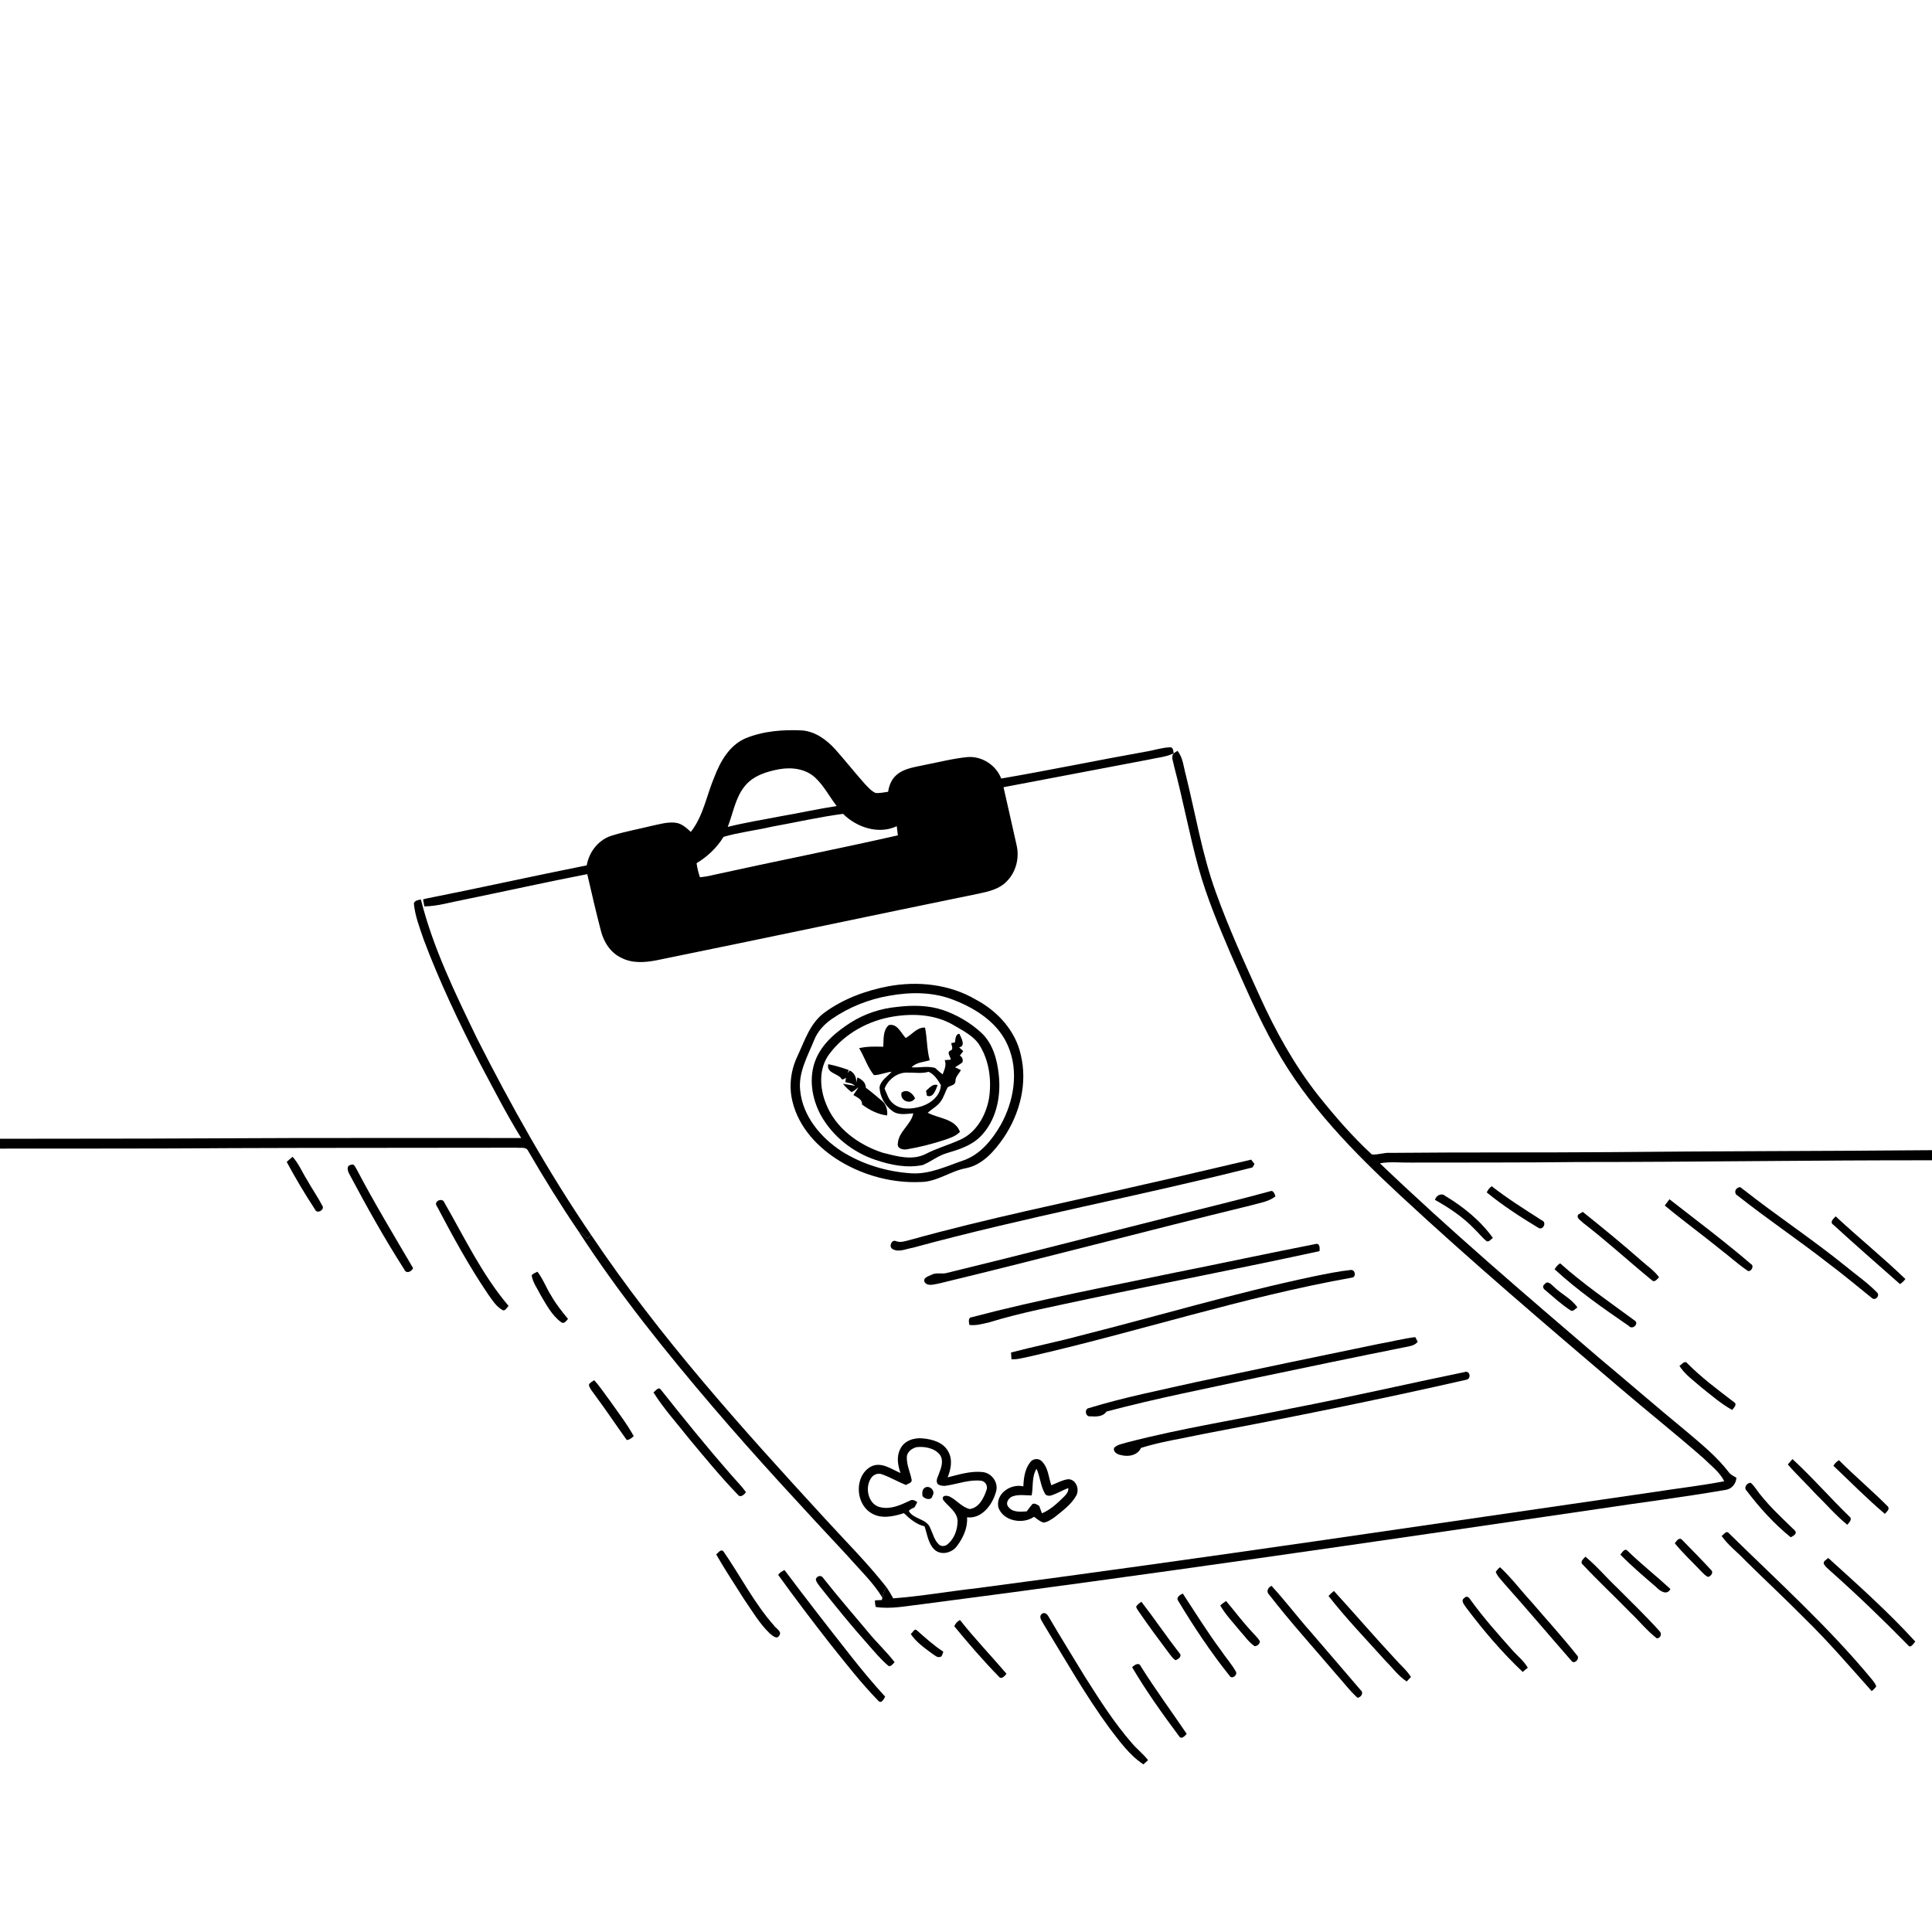 <svg xmlns="http://www.w3.org/2000/svg" viewBox="0 0 1024 1024" version="1.1">
<g id="Parent-Group"><g id="Group-rgba(0,0,0,0)" fill="rgba(0,0,0,0)">
<path fill="rgba(0,0,0,0)" opacity="1.00" d=" M 0.00 0.00 L 1024.00 0.00 L 1024.00 609.62 C 966.77 610.14 909.55 610.08 852.32 610.66 C 853.10 607.34 853.00 603.92 852.49 600.58 C 848.24 545.34 834.80 491.10 815.88 439.13 C 803.50 405.19 792.12 370.88 778.54 337.39 C 754.37 279.70 722.65 224.28 678.75 179.28 C 668.69 168.91 657.51 159.71 646.21 150.74 C 634.52 142.15 622.48 133.91 609.35 127.67 C 590.28 117.55 569.32 111.27 548.06 107.82 C 537.78 106.15 527.35 106.14 517.00 105.25 C 513.98 105.11 510.99 105.62 507.98 105.81 C 468.25 105.98 429.11 118.61 395.34 139.28 C 380.58 147.71 367.30 158.40 354.03 168.95 C 339.69 181.60 325.09 194.10 312.67 208.70 C 300.57 221.35 289.37 234.81 278.10 248.20 C 262.97 265.86 248.54 284.13 234.98 303.03 C 229.62 310.99 224.27 318.97 218.99 326.99 C 211.31 339.51 204.31 352.42 197.31 365.33 C 185.46 390.35 174.97 416.11 167.79 442.89 C 161.40 465.53 156.94 488.70 153.75 512.00 C 151.70 526.92 151.03 541.96 150.02 556.97 C 149.85 571.61 150.11 586.34 152.28 600.85 C 153.56 601.63 154.83 602.44 156.14 603.18 C 104.09 603.45 52.05 603.57 0.00 603.57 L 0.00 0.00 Z" />
<path fill="rgba(0,0,0,0)" opacity="1.00" d=" M 609.05 402.57 C 613.38 401.53 618.00 401.29 622.05 399.28 C 620.49 401.26 621.91 403.69 622.22 405.86 C 627.03 423.94 630.38 442.37 635.37 460.41 C 639.67 475.77 645.87 490.51 652.11 505.17 C 659.65 522.26 666.97 539.52 676.20 555.78 C 692.97 585.75 717.30 610.51 742.28 633.71 C 780.06 668.75 819.31 702.15 858.53 735.57 C 873.25 748.18 888.47 760.22 903.03 773.02 C 906.86 776.81 911.42 780.14 913.88 785.09 C 901.63 787.44 889.20 788.84 876.87 790.78 C 757.34 808.06 637.90 825.98 518.15 841.72 C 503.23 843.41 488.41 846.02 473.43 847.16 C 472.29 845.10 471.10 843.06 469.75 841.14 C 459.54 828.14 447.76 816.47 436.65 804.25 C 392.93 756.65 349.46 708.39 313.36 654.61 C 290.69 621.35 270.95 586.18 252.78 550.29 C 241.29 526.48 229.54 502.49 223.08 476.74 C 224.03 476.56 224.99 476.40 225.96 476.24 C 225.53 476.36 224.67 476.59 224.24 476.70 C 224.41 477.63 224.75 479.47 224.92 480.40 C 232.03 480.33 238.85 478.16 245.78 476.88 C 267.62 472.41 289.38 467.57 311.26 463.31 C 313.60 473.42 315.92 483.54 318.55 493.57 C 320.08 499.47 323.72 505.11 329.41 507.70 C 335.14 510.69 341.87 510.16 348.01 508.97 C 405.06 497.35 462.02 485.25 519.07 473.57 C 524.15 472.47 529.63 471.21 533.39 467.34 C 538.49 462.41 540.43 454.76 538.81 447.92 C 536.58 437.67 534.16 427.47 531.89 417.23 C 557.62 412.39 583.32 407.42 609.05 402.57 M 470.61 522.79 C 458.60 525.10 446.77 529.50 436.86 536.78 C 429.32 542.37 426.47 551.65 422.67 559.79 C 419.09 567.29 418.01 575.96 420.08 584.04 C 423.42 597.65 433.64 608.50 445.40 615.56 C 458.12 623.18 473.13 627.14 487.95 626.49 C 496.58 626.45 503.62 620.74 511.91 619.18 C 520.83 617.44 527.05 610.10 531.97 603.01 C 540.56 590.28 544.74 574.11 541.01 558.98 C 538.18 546.18 528.56 535.80 517.19 529.79 C 503.24 521.60 486.34 519.84 470.61 522.79 M 606.06 627.87 C 564.69 637.43 523.03 645.84 482.11 657.25 C 479.75 657.83 477.26 658.79 474.87 657.81 C 472.62 656.83 471.00 660.55 472.87 661.88 C 476.15 664.04 480.10 661.91 483.58 661.39 C 543.17 645.15 603.99 633.91 663.85 618.76 C 664.11 618.30 664.64 617.40 664.90 616.95 C 664.32 616.16 663.74 615.38 663.16 614.63 C 644.12 619.01 625.13 623.62 606.06 627.87 M 622.02 644.45 C 582.07 654.49 542.20 664.89 502.17 674.60 C 499.40 675.53 496.36 674.24 493.71 675.66 C 492.06 676.47 488.79 677.27 490.20 679.77 C 492.02 681.93 495.12 680.65 497.46 680.33 C 552.76 666.98 607.74 652.35 663.01 638.88 C 667.43 637.59 672.26 637.03 676.00 634.13 C 675.60 632.81 674.89 630.53 673.03 631.43 C 656.11 636.08 639.03 640.13 622.02 644.45 M 622.76 674.51 C 586.77 682.02 550.60 688.78 515.03 698.15 C 512.91 698.35 513.58 700.85 513.78 702.24 C 517.26 702.70 520.68 701.68 524.06 700.94 C 541.56 695.55 559.61 692.22 577.48 688.33 C 618.08 679.74 658.85 671.98 699.38 663.12 C 699.56 661.47 699.57 658.61 697.08 659.39 C 672.27 664.24 647.55 669.58 622.76 674.51 M 696.01 676.57 C 654.61 685.28 614.05 697.43 573.06 707.78 C 560.74 711.13 548.20 713.61 535.86 716.85 C 535.92 717.74 536.05 719.53 536.11 720.42 C 539.49 720.64 542.77 719.55 546.05 718.91 C 603.21 705.87 659.09 687.36 716.87 677.11 C 718.86 676.47 718.29 673.16 716.17 673.08 C 709.39 673.80 702.69 675.21 696.01 676.57 M 731.04 712.24 C 698.84 718.87 666.66 725.58 634.50 732.41 C 615.32 736.76 595.96 740.54 577.14 746.31 C 574.58 746.74 575.31 751.06 577.84 750.68 C 580.85 750.89 584.58 750.99 586.47 748.15 C 612.70 741.16 639.37 735.98 665.90 730.25 C 692.27 724.74 718.63 719.21 745.05 713.95 C 747.34 713.48 749.89 713.16 751.42 711.16 C 751.09 710.55 750.44 709.32 750.12 708.70 C 743.68 709.44 737.43 711.19 731.04 712.24 M 684.80 746.41 C 655.74 752.42 626.37 756.99 597.63 764.44 C 595.24 765.26 592.35 765.47 590.51 767.38 C 589.81 769.54 592.25 770.93 594.06 771.20 C 597.90 772.28 602.97 771.45 604.74 767.42 C 615.20 764.14 626.11 762.54 636.81 760.23 C 683.74 751.31 730.62 741.91 777.18 731.29 C 780.03 730.76 779.09 726.09 776.15 727.25 C 745.67 733.50 715.35 740.54 684.80 746.41 M 477.17 767.98 C 475.05 771.95 475.86 776.67 477.29 780.74 C 472.39 778.66 466.95 774.48 461.52 777.38 C 452.91 782.20 453.26 796.47 461.36 801.69 C 466.63 805.32 473.43 803.84 479.09 802.00 C 482.21 805.04 485.68 807.97 490.03 809.00 C 491.48 813.25 491.96 818.23 495.43 821.46 C 499.01 824.56 504.68 823.01 507.27 819.37 C 510.50 815.05 512.97 809.70 512.56 804.20 C 520.33 805.16 525.92 797.62 527.82 790.95 C 529.48 786.11 525.90 780.85 520.93 780.23 C 514.60 779.52 508.35 781.52 502.28 783.03 C 504.00 778.74 505.04 773.62 502.61 769.39 C 500.04 764.46 494.11 762.80 488.97 762.37 C 484.46 761.90 479.18 763.62 477.17 767.98 M 546.02 775.03 C 543.20 778.62 542.57 783.37 542.40 787.80 C 535.73 786.22 527.60 791.63 529.16 798.98 C 531.71 806.28 542.14 808.10 548.07 803.92 C 549.62 805.07 551.13 806.39 553.02 806.99 C 555.26 806.83 557.12 805.34 558.94 804.16 C 563.16 800.75 567.79 797.46 570.48 792.62 C 572.29 789.24 570.25 783.82 565.98 784.03 C 562.88 784.49 560.10 786.09 557.20 787.22 C 555.78 783.01 555.60 778.07 552.38 774.71 C 550.70 772.72 547.49 772.94 546.02 775.03 Z" />
</g>
<g id="Group-000000" fill="#000000">
<path fill="rgba(0,0,0,0)" opacity="1.00" d=" M 507.98 105.81 C 510.99 105.62 513.98 105.11 517.00 105.25 C 527.35 106.14 537.78 106.15 548.06 107.82 C 569.32 111.27 590.28 117.55 609.35 127.67 C 622.48 133.91 634.52 142.15 646.21 150.74 C 657.51 159.71 668.69 168.91 678.75 179.28 C 722.65 224.28 754.37 279.70 778.54 337.39 C 792.12 370.88 803.50 405.19 815.88 439.13 C 834.80 491.10 848.24 545.34 852.49 600.58 C 853.00 603.92 853.10 607.34 852.32 610.66 C 813.87 610.96 775.41 610.66 736.96 611.05 C 733.63 610.78 730.38 612.20 727.11 611.89 C 716.72 602.28 707.40 591.54 698.59 580.48 C 685.91 564.33 675.93 546.27 667.49 527.60 C 659.30 509.56 651.08 491.50 644.39 472.84 C 637.13 452.76 633.68 431.62 628.56 410.95 C 627.30 406.56 627.09 401.63 624.10 397.95 C 623.59 398.28 622.56 398.95 622.05 399.28 C 621.89 398.09 621.82 395.87 620.06 396.09 C 615.56 396.26 611.25 397.80 606.82 398.47 C 581.40 403.00 556.11 408.29 530.66 412.64 C 527.95 405.55 520.51 400.73 512.94 401.25 C 505.17 402.00 497.59 403.98 489.95 405.46 C 484.77 406.64 478.99 407.20 474.92 410.97 C 472.43 413.20 471.22 416.42 470.72 419.66 C 468.50 419.93 466.27 420.52 464.02 420.27 C 461.74 419.24 460.10 417.24 458.39 415.50 C 453.08 409.50 448.09 403.23 442.77 397.23 C 438.18 392.15 432.20 387.72 425.16 387.14 C 415.08 386.65 404.68 387.44 395.25 391.28 C 386.65 394.91 381.77 403.59 378.59 411.91 C 374.48 421.58 372.80 432.50 366.15 440.92 C 363.82 438.80 361.32 436.45 358.05 436.06 C 353.79 435.54 349.61 436.85 345.49 437.70 C 338.62 439.41 331.62 440.65 324.84 442.72 C 317.51 444.72 312.25 451.28 310.99 458.65 C 282.60 464.31 254.35 470.62 225.96 476.24 C 224.99 476.40 224.03 476.56 223.08 476.74 C 221.67 477.07 219.89 477.16 219.35 478.80 C 219.97 485.50 222.47 491.84 224.62 498.16 C 233.07 520.62 243.42 542.30 254.38 563.62 C 261.47 576.91 268.31 590.35 276.24 603.17 C 236.21 603.09 196.17 603.19 156.14 603.18 C 154.83 602.44 153.56 601.63 152.28 600.85 C 150.11 586.34 149.85 571.61 150.02 556.97 C 151.03 541.96 151.70 526.92 153.75 512.00 C 156.94 488.70 161.40 465.53 167.79 442.89 C 174.97 416.11 185.46 390.35 197.31 365.33 C 204.31 352.42 211.31 339.51 218.99 326.99 C 224.27 318.97 229.62 310.99 234.98 303.03 C 248.54 284.13 262.97 265.86 278.10 248.20 C 289.37 234.81 300.57 221.35 312.67 208.70 C 325.09 194.10 339.69 181.60 354.03 168.95 C 367.30 158.40 380.58 147.71 395.34 139.28 C 429.11 118.61 468.25 105.98 507.98 105.81 Z" />
</g>
<g id="Group-000000" fill="#000000">
<path fill="#000000" opacity="1.00" d=" M 395.25 391.28 C 404.68 387.44 415.08 386.65 425.16 387.14 C 432.20 387.72 438.18 392.15 442.77 397.23 C 448.09 403.23 453.08 409.50 458.39 415.50 C 460.10 417.24 461.74 419.24 464.02 420.27 C 466.27 420.52 468.50 419.93 470.72 419.66 C 471.22 416.42 472.43 413.20 474.92 410.97 C 478.99 407.20 484.77 406.64 489.95 405.46 C 497.59 403.98 505.17 402.00 512.94 401.25 C 520.51 400.73 527.95 405.55 530.66 412.64 C 556.11 408.29 581.40 403.00 606.82 398.47 C 611.25 397.80 615.56 396.26 620.06 396.09 C 621.82 395.87 621.89 398.09 622.05 399.28 C 618.00 401.29 613.38 401.53 609.05 402.57 C 583.32 407.42 557.62 412.39 531.89 417.23 C 534.16 427.47 536.58 437.67 538.81 447.92 C 540.43 454.76 538.49 462.41 533.39 467.34 C 529.63 471.21 524.15 472.47 519.07 473.57 C 462.02 485.25 405.06 497.35 348.01 508.97 C 341.87 510.16 335.14 510.69 329.41 507.70 C 323.72 505.11 320.08 499.47 318.55 493.57 C 315.92 483.54 313.60 473.42 311.26 463.31 C 289.38 467.57 267.62 472.41 245.78 476.88 C 238.85 478.16 232.03 480.33 224.92 480.40 C 224.75 479.47 224.41 477.63 224.24 476.70 C 224.67 476.59 225.53 476.36 225.96 476.24 C 254.35 470.62 282.60 464.31 310.99 458.65 C 312.25 451.28 317.51 444.72 324.84 442.72 C 331.62 440.65 338.62 439.41 345.49 437.70 C 349.61 436.85 353.79 435.54 358.05 436.06 C 361.32 436.45 363.82 438.80 366.15 440.92 C 372.80 432.50 374.48 421.58 378.59 411.91 C 381.77 403.59 386.65 394.91 395.25 391.28 M 394.73 416.68 C 389.70 422.89 388.57 431.03 385.72 438.28 C 395.03 435.94 404.52 434.46 413.93 432.61 C 423.79 430.94 433.56 428.71 443.45 427.22 C 439.59 422.19 436.65 416.39 431.95 412.05 C 426.88 407.42 419.53 406.54 413.00 407.70 C 406.29 408.94 399.17 411.15 394.73 416.68 M 408.93 438.20 C 400.49 440.16 391.81 441.13 383.49 443.55 C 379.97 449.34 374.97 454.00 369.20 457.52 C 369.55 460.05 370.15 462.54 370.99 464.96 C 373.38 464.74 375.75 464.33 378.08 463.74 C 410.64 456.54 443.37 450.13 475.89 442.75 C 475.72 441.12 475.53 439.51 475.31 437.90 C 465.70 442.44 454.05 438.56 446.85 431.36 C 434.13 433.02 421.56 435.93 408.93 438.20 Z" />
<path fill="#000000" opacity="1.00" d=" M 468.15 554.79 C 468.41 550.94 467.86 546.16 471.04 543.34 C 475.47 542.24 477.57 547.51 480.04 550.18 C 483.46 548.29 485.98 544.45 490.28 544.64 C 491.47 550.35 491.20 556.30 492.78 561.97 C 489.50 562.96 485.63 563.01 483.17 565.70 C 487.32 565.99 491.55 564.88 495.63 566.04 C 496.90 567.24 498.23 568.38 499.62 569.45 C 500.51 567.04 501.79 564.48 500.72 561.89 C 501.53 561.83 503.15 561.70 503.96 561.64 C 503.82 560.06 501.41 557.50 503.99 556.75 C 505.42 556.04 504.34 554.05 504.16 552.90 C 504.66 552.79 505.66 552.56 506.16 552.45 C 506.34 550.95 506.46 547.87 508.53 547.98 C 509.47 550.17 512.02 554.38 508.36 555.15 C 508.91 555.64 510.01 556.63 510.55 557.12 C 509.95 557.90 509.35 558.68 508.75 559.47 C 510.09 560.37 510.54 561.58 510.09 563.08 C 508.88 564.08 507.49 564.82 506.20 565.70 C 507.22 566.18 508.25 566.66 509.29 567.15 C 508.34 569.11 506.36 570.69 506.41 573.03 C 506.39 575.23 503.71 575.32 502.29 576.29 C 500.99 578.65 500.31 581.33 498.75 583.57 C 496.98 586.22 494.05 587.69 491.72 589.77 C 497.46 592.89 506.21 592.84 508.80 599.90 C 506.53 602.30 503.30 603.26 500.27 604.29 C 493.97 606.35 487.53 607.99 480.99 609.10 C 478.85 609.61 475.33 608.92 475.87 605.98 C 476.32 599.66 482.92 596.11 484.06 590.09 C 480.38 590.36 476.25 591.26 473.03 588.90 C 468.99 585.96 466.22 581.11 466.20 576.07 C 466.95 572.56 470.36 570.60 472.59 568.04 C 469.41 568.36 466.38 569.82 463.20 569.85 C 459.79 565.63 458.18 560.20 455.36 555.56 C 459.54 554.54 463.88 554.70 468.15 554.79 M 468.84 577.01 C 470.14 579.69 470.82 582.83 473.26 584.78 C 477.41 588.53 483.62 587.89 488.56 586.33 C 493.52 584.71 498.48 580.69 498.68 575.10 C 497.03 572.36 495.24 569.39 492.17 568.08 C 488.51 569.13 484.72 568.41 481.00 568.51 C 475.73 568.23 470.62 572.19 468.84 577.01 Z" />
<path fill="#000000" opacity="1.00" d=" M 477.17 767.98 C 479.18 763.62 484.46 761.90 488.97 762.37 C 494.11 762.80 500.04 764.46 502.61 769.39 C 505.04 773.62 504.00 778.74 502.28 783.03 C 508.35 781.52 514.60 779.52 520.93 780.23 C 525.90 780.85 529.48 786.11 527.82 790.95 C 525.92 797.62 520.33 805.16 512.56 804.20 C 512.97 809.70 510.50 815.05 507.27 819.37 C 504.68 823.01 499.01 824.56 495.43 821.46 C 491.96 818.23 491.48 813.25 490.03 809.00 C 485.68 807.97 482.21 805.04 479.09 802.00 C 473.43 803.84 466.63 805.32 461.36 801.69 C 453.26 796.47 452.91 782.20 461.52 777.38 C 466.95 774.48 472.39 778.66 477.29 780.74 C 475.86 776.67 475.05 771.95 477.17 767.98 M 480.63 772.13 C 480.47 776.26 482.32 780.10 483.15 784.07 C 483.66 785.97 481.30 786.30 480.17 787.08 C 475.91 785.39 471.95 783.00 467.63 781.47 C 465.65 780.64 463.36 781.32 462.04 782.96 C 458.04 787.96 459.98 797.75 466.95 798.94 C 472.29 800.04 477.34 797.69 482.04 795.48 C 483.49 794.53 484.94 795.22 486.18 796.14 C 485.72 797.02 485.26 797.91 484.81 798.81 C 483.80 799.52 482.32 799.76 481.70 800.93 C 484.40 805.40 491.25 804.88 493.11 810.03 C 494.47 812.88 495.17 816.21 497.51 818.48 C 498.83 819.89 501.08 819.62 502.39 818.36 C 505.93 815.37 507.52 810.60 507.55 806.08 C 507.27 801.16 502.57 798.55 499.89 794.98 C 498.88 792.29 502.12 792.51 503.63 793.37 C 507.21 795.27 509.88 798.83 513.94 799.82 C 518.81 799.23 521.39 794.12 522.79 789.95 C 523.79 787.81 522.40 785.18 520.07 784.83 C 513.89 784.09 507.92 786.45 501.88 787.38 C 500.28 787.75 498.61 787.53 497.18 786.76 C 495.58 784.94 497.14 782.82 497.72 780.95 C 498.96 777.87 500.27 773.98 498.12 771.00 C 495.22 767.47 490.17 766.57 485.84 767.01 C 483.42 767.62 480.81 769.41 480.63 772.13 Z" />
<path fill="#000000" opacity="1.00" d=" M 546.02 775.03 C 547.49 772.94 550.70 772.72 552.38 774.71 C 555.60 778.07 555.78 783.01 557.20 787.22 C 560.10 786.09 562.88 784.49 565.98 784.03 C 570.25 783.82 572.29 789.24 570.48 792.62 C 567.79 797.46 563.16 800.75 558.94 804.16 C 557.12 805.34 555.26 806.83 553.02 806.99 C 551.13 806.39 549.62 805.07 548.07 803.92 C 542.14 808.10 531.71 806.28 529.16 798.98 C 527.60 791.63 535.73 786.22 542.40 787.80 C 542.57 783.37 543.20 778.62 546.02 775.03 M 546.81 792.60 C 543.54 792.62 540.18 791.98 537.00 793.00 C 534.76 793.61 532.69 796.48 534.40 798.62 C 536.64 801.71 540.83 801.28 544.18 801.06 C 545.21 799.77 546.13 798.39 547.21 797.15 C 548.54 796.58 549.73 797.51 550.81 798.17 C 551.26 799.47 551.75 800.77 552.25 802.08 C 556.27 800.43 559.54 797.53 562.63 794.56 C 564.27 792.90 566.44 791.31 566.24 788.69 C 563.26 789.80 560.53 791.48 557.53 792.50 C 556.21 792.98 554.35 792.93 553.73 791.44 C 551.47 787.44 551.30 782.64 549.38 778.48 C 546.77 782.65 547.70 787.94 546.81 792.60 Z" />
<path fill="#000000" opacity="1.00" d=" M 490.41 788.38 C 492.90 787.16 495.98 790.31 494.25 792.80 C 493.72 795.51 490.14 794.60 488.94 792.94 C 488.71 791.27 488.72 789.28 490.41 788.38 Z" />
</g>
<g id="Group-000000" fill="#000000">
<path fill="#000000" opacity="1.00" d=" M 622.05 399.28 C 622.56 398.95 623.59 398.28 624.10 397.95 C 627.09 401.63 627.30 406.56 628.56 410.95 C 633.68 431.62 637.13 452.76 644.39 472.84 C 651.08 491.50 659.30 509.56 667.49 527.60 C 675.93 546.27 685.91 564.33 698.59 580.48 C 707.40 591.54 716.72 602.28 727.11 611.89 C 730.38 612.20 733.63 610.78 736.96 611.05 C 775.41 610.66 813.87 610.96 852.32 610.66 C 909.55 610.08 966.77 610.14 1024.00 609.62 L 1024.00 614.98 C 961.34 614.91 898.68 615.91 836.01 615.90 C 806.69 616.24 777.36 616.13 748.04 616.19 C 742.48 616.31 736.88 615.57 731.38 616.58 C 768.78 652.34 808.17 685.94 847.44 719.61 C 862.85 732.48 878.00 745.65 893.51 758.40 C 901.63 765.28 910.02 772.05 916.50 780.57 C 917.51 781.78 919.01 782.41 920.34 783.26 C 920.12 786.68 917.56 789.44 914.12 789.75 C 891.77 793.61 869.24 796.39 846.82 799.81 C 727.60 817.29 608.38 834.77 488.88 850.24 C 480.68 851.14 472.37 853.01 464.12 851.71 C 463.85 850.56 463.72 849.40 463.73 848.23 C 464.65 848.18 466.48 848.09 467.40 848.04 C 467.47 847.73 467.62 847.10 467.69 846.78 C 468.08 844.80 468.75 842.89 469.75 841.14 C 471.10 843.06 472.29 845.10 473.43 847.16 C 488.41 846.02 503.23 843.41 518.15 841.72 C 637.90 825.98 757.34 808.06 876.87 790.78 C 889.20 788.84 901.63 787.44 913.88 785.09 C 911.42 780.14 906.86 776.81 903.03 773.02 C 888.47 760.22 873.25 748.18 858.53 735.57 C 819.31 702.15 780.06 668.75 742.28 633.71 C 717.30 610.51 692.97 585.75 676.20 555.78 C 666.97 539.52 659.65 522.26 652.11 505.17 C 645.87 490.51 639.67 475.77 635.37 460.41 C 630.38 442.37 627.03 423.94 622.22 405.86 C 621.91 403.69 620.49 401.26 622.05 399.28 Z" />
<path fill="#000000" opacity="1.00" d=" M 219.35 478.80 C 219.89 477.16 221.67 477.07 223.08 476.74 C 229.54 502.49 241.29 526.48 252.78 550.29 C 270.95 586.18 290.69 621.35 313.36 654.61 C 312.71 655.26 312.05 655.92 311.40 656.59 C 310.04 655.02 308.44 653.68 306.63 652.66 C 297.21 638.78 288.34 624.51 279.93 610.01 C 278.88 607.71 275.93 608.56 273.93 608.31 C 223.63 608.42 173.33 608.33 123.02 608.53 C 82.02 608.87 41.01 608.71 0.00 608.79 L 0.00 603.57 C 52.05 603.57 104.09 603.45 156.14 603.18 C 196.17 603.19 236.21 603.09 276.24 603.17 C 268.31 590.35 261.47 576.91 254.38 563.62 C 243.42 542.30 233.07 520.62 224.62 498.16 C 222.47 491.84 219.97 485.50 219.35 478.80 Z" />
<path fill="#000000" opacity="1.00" d=" M 606.06 627.87 C 625.13 623.62 644.12 619.01 663.16 614.63 C 663.74 615.38 664.32 616.16 664.90 616.95 C 664.64 617.40 664.11 618.30 663.85 618.76 C 603.99 633.91 543.17 645.15 483.58 661.39 C 480.10 661.91 476.15 664.04 472.87 661.88 C 471.00 660.55 472.62 656.83 474.87 657.81 C 477.26 658.79 479.75 657.83 482.11 657.25 C 523.03 645.84 564.69 637.43 606.06 627.87 Z" />
<path fill="#000000" opacity="1.00" d=" M 622.02 644.45 C 639.03 640.13 656.11 636.08 673.03 631.43 C 674.89 630.53 675.60 632.81 676.00 634.13 C 672.26 637.03 667.43 637.59 663.01 638.88 C 607.74 652.35 552.76 666.98 497.46 680.33 C 495.12 680.65 492.02 681.93 490.20 679.77 C 488.79 677.27 492.06 676.47 493.71 675.66 C 496.36 674.24 499.40 675.53 502.17 674.60 C 542.20 664.89 582.07 654.49 622.02 644.45 Z" />
<path fill="#000000" opacity="1.00" d=" M 840.30 825.06 C 846.41 830.13 851.52 836.28 857.30 841.71 C 864.73 849.24 872.42 856.54 879.48 864.43 C 881.03 865.72 880.22 868.45 878.09 868.32 C 872.96 864.34 868.88 859.22 864.20 854.76 C 855.81 846.14 847.00 837.92 838.79 829.14 C 837.21 827.65 839.43 826.17 840.30 825.06 Z" />
</g>
<g id="Group-000000" fill="#000000">
<path fill="rgba(0,0,0,0)" opacity="1.00" d=" M 394.73 416.68 C 399.17 411.15 406.29 408.94 413.00 407.70 C 419.53 406.54 426.88 407.42 431.95 412.05 C 436.65 416.39 439.59 422.19 443.45 427.22 C 433.56 428.71 423.79 430.94 413.93 432.61 C 404.52 434.46 395.03 435.94 385.72 438.28 C 388.57 431.03 389.70 422.89 394.73 416.68 Z" />
</g>
<g id="Group-000000" fill="#000000">
<path fill="rgba(0,0,0,0)" opacity="1.00" d=" M 408.93 438.20 C 421.56 435.93 434.13 433.02 446.85 431.36 C 454.05 438.56 465.70 442.44 475.31 437.90 C 475.53 439.51 475.72 441.12 475.89 442.75 C 443.37 450.13 410.64 456.54 378.08 463.74 C 375.75 464.33 373.38 464.74 370.99 464.96 C 370.15 462.54 369.55 460.05 369.20 457.52 C 374.97 454.00 379.97 449.34 383.49 443.55 C 391.81 441.13 400.49 440.16 408.93 438.20 Z" />
</g>
<g id="Group-000000" fill="#000000">
<path fill="#000000" opacity="1.00" d=" M 470.61 522.79 C 486.34 519.84 503.24 521.60 517.19 529.79 C 528.56 535.80 538.18 546.18 541.01 558.98 C 544.74 574.11 540.56 590.28 531.97 603.01 C 527.05 610.10 520.83 617.44 511.91 619.18 C 503.62 620.74 496.58 626.45 487.95 626.49 C 473.13 627.14 458.12 623.18 445.40 615.56 C 433.64 608.50 423.42 597.65 420.08 584.04 C 418.01 575.96 419.09 567.29 422.67 559.79 C 426.47 551.65 429.32 542.37 436.86 536.78 C 446.77 529.50 458.60 525.10 470.61 522.79 M 471.50 527.73 C 460.60 529.57 450.10 533.75 440.97 540.01 C 436.86 542.85 433.32 546.65 431.48 551.35 C 428.03 559.90 423.01 568.49 424.12 578.07 C 425.49 591.63 434.98 602.93 446.05 610.18 C 457.09 617.13 469.99 621.06 482.99 621.87 C 492.84 622.51 501.85 618.01 510.93 614.94 C 519.67 611.76 525.83 604.15 530.34 596.33 C 537.37 583.80 540.10 567.99 534.31 554.46 C 529.30 542.46 517.67 534.78 505.97 530.19 C 495.08 525.71 482.93 525.68 471.50 527.73 Z" />
<path fill="#000000" opacity="1.00" d=" M 439.01 564.04 C 442.69 564.78 446.29 565.88 449.84 567.13 C 449.70 567.53 449.42 568.33 449.28 568.73 C 449.55 568.39 450.09 567.71 450.36 567.37 C 452.94 568.65 454.06 571.20 453.79 573.98 C 453.96 573.25 454.31 571.78 454.48 571.05 C 456.79 572.12 458.88 573.72 458.91 576.50 C 461.70 578.57 464.34 580.83 466.99 583.08 C 469.55 584.85 470.57 588.21 470.21 591.21 C 465.29 590.68 460.81 588.31 456.89 585.42 C 457.10 582.63 454.28 581.61 452.32 580.41 C 453.13 579.00 454.24 577.77 454.92 576.29 C 453.84 577.27 452.69 578.17 451.38 578.85 C 449.64 577.59 448.12 576.08 446.78 574.43 C 448.87 574.71 450.97 575.17 453.07 575.51 C 451.79 574.06 449.78 574.00 448.04 573.58 C 448.14 572.80 448.25 572.04 448.38 571.28 C 447.49 571.64 446.44 572.93 445.69 571.33 C 443.35 568.85 437.89 568.50 439.01 564.04 Z" />
<path fill="#000000" opacity="1.00" d=" M 788.00 632.02 C 788.58 630.69 789.44 629.54 790.65 628.73 C 799.05 635.31 808.12 640.98 817.08 646.74 C 820.13 647.78 817.81 652.45 815.25 650.70 C 805.82 645.02 796.55 638.97 788.00 632.02 Z" />
<path fill="#000000" opacity="1.00" d=" M 823.99 672.75 C 824.70 671.47 825.64 670.34 826.91 669.59 C 839.22 680.61 852.91 689.96 866.19 699.76 C 869.16 701.39 865.22 705.19 863.27 702.74 C 849.69 693.43 836.12 683.92 823.99 672.75 Z" />
<path fill="#000000" opacity="1.00" d=" M 947.58 776.20 C 948.38 775.23 949.20 774.27 950.04 773.33 C 960.52 782.98 969.93 793.80 980.16 803.74 C 982.06 805.09 980.11 806.99 979.09 808.15 C 972.99 803.23 967.90 797.20 962.29 791.75 C 957.49 786.47 952.24 781.60 947.58 776.20 Z" />
<path fill="#000000" opacity="1.00" d=" M 776.06 847.02 C 777.16 845.61 778.62 846.52 779.30 847.81 C 786.07 857.20 793.77 865.86 801.47 874.50 C 804.22 877.65 807.65 880.25 809.76 883.94 C 808.85 884.66 807.94 885.40 807.05 886.14 C 796.03 875.74 786.18 864.12 777.07 852.04 C 776.22 850.61 773.99 848.42 776.06 847.02 Z" />
</g>
<g id="Group-000000" fill="#000000">
<path fill="rgba(0,0,0,0)" opacity="1.00" d=" M 471.50 527.73 C 482.93 525.68 495.08 525.71 505.97 530.19 C 517.67 534.78 529.30 542.46 534.31 554.46 C 540.10 567.99 537.37 583.80 530.34 596.33 C 525.83 604.15 519.67 611.76 510.93 614.94 C 501.85 618.01 492.84 622.51 482.99 621.87 C 469.99 621.06 457.09 617.13 446.05 610.18 C 434.98 602.93 425.49 591.63 424.12 578.07 C 423.01 568.49 428.03 559.90 431.48 551.35 C 433.32 546.65 436.86 542.85 440.97 540.01 C 450.10 533.75 460.60 529.57 471.50 527.73 M 475.54 533.68 C 466.83 534.48 458.33 537.28 450.93 541.95 C 443.30 546.82 435.86 552.98 432.35 561.57 C 428.49 571.08 430.24 582.08 434.98 590.95 C 441.20 602.19 451.91 610.71 464.05 614.77 C 472.01 617.47 480.66 619.24 489.02 617.50 C 493.46 615.72 497.22 612.48 501.90 611.17 C 508.22 609.30 514.83 607.23 519.61 602.42 C 528.01 594.02 530.63 581.36 529.39 569.85 C 528.55 561.65 526.23 552.90 519.89 547.18 C 514.10 541.90 507.18 537.89 499.77 535.33 C 491.98 532.76 483.61 532.70 475.54 533.68 Z" />
</g>
<g id="Group-000000" fill="#000000">
<path fill="#000000" opacity="1.00" d=" M 475.54 533.68 C 483.61 532.70 491.98 532.76 499.77 535.33 C 507.18 537.89 514.10 541.90 519.89 547.18 C 526.23 552.90 528.55 561.65 529.39 569.85 C 530.63 581.36 528.01 594.02 519.61 602.42 C 514.83 607.23 508.22 609.30 501.90 611.17 C 497.22 612.48 493.46 615.72 489.02 617.50 C 480.66 619.24 472.01 617.47 464.05 614.77 C 451.91 610.71 441.20 602.19 434.98 590.95 C 430.24 582.08 428.49 571.08 432.35 561.57 C 435.86 552.98 443.30 546.82 450.93 541.95 C 458.33 537.28 466.83 534.48 475.54 533.68 M 473.59 538.77 C 460.41 540.83 447.67 547.79 439.63 558.56 C 433.84 566.17 434.36 576.62 437.83 585.10 C 442.90 598.00 455.09 606.86 467.95 611.00 C 475.26 612.82 483.43 615.26 490.61 611.64 C 496.46 608.61 502.84 606.84 508.83 604.13 C 517.41 600.35 522.50 591.33 524.15 582.42 C 525.66 572.99 524.43 562.80 519.50 554.50 C 516.29 548.96 510.25 546.31 505.03 543.10 C 495.55 537.71 484.16 537.05 473.59 538.77 Z" />
<path fill="#000000" opacity="1.00" d=" M 971.78 649.20 C 969.55 647.81 971.77 645.87 972.96 644.70 C 985.06 655.99 997.97 666.41 1009.88 677.90 C 1009.11 678.99 1008.16 679.89 1007.03 680.59 C 995.27 670.14 983.34 659.87 971.78 649.20 Z" />
</g>
<g id="Group-000000" fill="#000000">
<path fill="rgba(0,0,0,0)" opacity="1.00" d=" M 473.59 538.77 C 484.16 537.05 495.55 537.71 505.03 543.10 C 510.25 546.31 516.29 548.96 519.50 554.50 C 524.43 562.80 525.66 572.99 524.15 582.42 C 522.50 591.33 517.41 600.35 508.83 604.13 C 502.84 606.84 496.46 608.61 490.61 611.64 C 483.43 615.26 475.26 612.82 467.95 611.00 C 455.09 606.86 442.90 598.00 437.83 585.10 C 434.36 576.62 433.84 566.17 439.63 558.56 C 447.67 547.79 460.41 540.83 473.59 538.77 M 468.15 554.79 C 463.88 554.70 459.54 554.54 455.36 555.56 C 458.18 560.20 459.79 565.63 463.20 569.85 C 466.38 569.82 469.41 568.36 472.59 568.04 C 470.36 570.60 466.95 572.56 466.20 576.07 C 466.22 581.11 468.99 585.96 473.03 588.90 C 476.25 591.26 480.38 590.36 484.06 590.09 C 482.92 596.11 476.32 599.66 475.87 605.98 C 475.33 608.92 478.85 609.61 480.99 609.10 C 487.53 607.99 493.97 606.35 500.27 604.29 C 503.30 603.26 506.53 602.30 508.80 599.90 C 506.21 592.84 497.46 592.89 491.72 589.77 C 494.05 587.69 496.98 586.22 498.75 583.57 C 500.31 581.33 500.99 578.65 502.29 576.29 C 503.71 575.32 506.39 575.23 506.41 573.03 C 506.36 570.69 508.34 569.11 509.29 567.15 C 508.25 566.66 507.22 566.18 506.20 565.70 C 507.49 564.82 508.88 564.08 510.09 563.08 C 510.54 561.58 510.09 560.37 508.75 559.47 C 509.35 558.68 509.95 557.90 510.55 557.12 C 510.01 556.63 508.91 555.64 508.36 555.15 C 512.02 554.38 509.47 550.17 508.53 547.98 C 506.46 547.87 506.34 550.95 506.16 552.45 C 505.66 552.56 504.66 552.79 504.16 552.90 C 504.34 554.05 505.42 556.04 503.99 556.75 C 501.41 557.50 503.82 560.06 503.96 561.64 C 503.15 561.70 501.53 561.83 500.72 561.89 C 501.79 564.48 500.51 567.04 499.62 569.45 C 498.23 568.38 496.90 567.24 495.63 566.04 C 491.55 564.88 487.32 565.99 483.17 565.70 C 485.63 563.01 489.50 562.96 492.78 561.97 C 491.20 556.30 491.47 550.35 490.28 544.64 C 485.98 544.45 483.46 548.29 480.04 550.18 C 477.57 547.51 475.47 542.24 471.04 543.34 C 467.86 546.16 468.41 550.94 468.15 554.79 M 439.01 564.04 C 437.89 568.50 443.35 568.85 445.69 571.33 C 446.44 572.93 447.49 571.64 448.38 571.28 C 448.25 572.04 448.14 572.80 448.04 573.58 C 449.78 574.00 451.79 574.06 453.07 575.51 C 450.97 575.17 448.87 574.71 446.78 574.43 C 448.12 576.08 449.64 577.59 451.38 578.85 C 452.69 578.17 453.84 577.27 454.92 576.29 C 454.24 577.77 453.13 579.00 452.32 580.41 C 454.28 581.61 457.10 582.63 456.89 585.42 C 460.81 588.31 465.29 590.68 470.21 591.21 C 470.57 588.21 469.55 584.85 466.99 583.08 C 464.34 580.83 461.70 578.57 458.91 576.50 C 458.88 573.72 456.79 572.12 454.48 571.05 C 454.31 571.78 453.96 573.25 453.79 573.98 C 454.06 571.20 452.94 568.65 450.36 567.37 C 450.09 567.71 449.55 568.39 449.28 568.73 C 449.42 568.33 449.70 567.53 449.84 567.13 C 446.29 565.88 442.69 564.78 439.01 564.04 Z" />
<path fill="rgba(0,0,0,0)" opacity="1.00" d=" M 468.84 577.01 C 470.62 572.19 475.73 568.23 481.00 568.51 C 484.72 568.41 488.51 569.13 492.17 568.08 C 495.24 569.39 497.03 572.36 498.68 575.10 C 498.48 580.69 493.52 584.71 488.56 586.33 C 483.62 587.89 477.41 588.53 473.26 584.78 C 470.82 582.83 470.14 579.69 468.84 577.01 M 490.83 578.13 C 490.95 578.78 491.18 580.09 491.30 580.75 C 494.69 582.13 495.99 577.49 496.96 575.13 C 494.31 574.22 492.62 576.67 490.83 578.13 M 477.88 579.06 C 476.67 583.43 482.70 585.79 485.01 582.12 C 483.68 579.39 480.84 577.01 477.88 579.06 Z" />
</g>
<g id="Group-000000" fill="#000000">
<path fill="#000000" opacity="1.00" d=" M 490.83 578.13 C 492.62 576.67 494.31 574.22 496.96 575.13 C 495.99 577.49 494.69 582.13 491.30 580.75 C 491.18 580.09 490.95 578.78 490.83 578.13 Z" />
</g>
<g id="Group-000000" fill="#000000">
<path fill="#000000" opacity="1.00" d=" M 477.88 579.06 C 480.84 577.01 483.68 579.39 485.01 582.12 C 482.70 585.79 476.67 583.43 477.88 579.06 Z" />
</g>
<g id="Group-000000" fill="#000000">
<path fill="rgba(0,0,0,0)" opacity="1.00" d=" M 123.02 608.53 C 173.33 608.33 223.63 608.42 273.93 608.31 C 275.93 608.56 278.88 607.71 279.93 610.01 C 288.34 624.51 297.21 638.78 306.63 652.66 C 327.98 685.58 352.64 716.20 378.09 746.00 C 401.09 772.90 425.16 798.84 449.29 824.72 C 455.58 831.93 462.66 838.56 467.69 846.78 C 467.62 847.10 467.47 847.73 467.40 848.04 C 466.48 848.09 464.65 848.18 463.73 848.23 C 463.72 849.40 463.85 850.56 464.12 851.71 C 472.37 853.01 480.68 851.14 488.88 850.24 C 608.38 834.77 727.60 817.29 846.82 799.81 C 869.24 796.39 891.77 793.61 914.12 789.75 C 917.56 789.44 920.12 786.68 920.34 783.26 C 919.01 782.41 917.51 781.78 916.50 780.57 C 910.02 772.05 901.63 765.28 893.51 758.40 C 878.00 745.65 862.85 732.48 847.44 719.61 C 808.17 685.94 768.78 652.34 731.38 616.58 C 736.88 615.57 742.48 616.31 748.04 616.19 C 777.36 616.13 806.69 616.24 836.01 615.90 C 898.68 615.91 961.34 614.91 1024.00 614.98 L 1024.00 1024.00 L 0.00 1024.00 L 0.00 608.79 C 41.01 608.71 82.02 608.87 123.02 608.53 M 151.96 615.84 C 156.60 624.45 161.61 632.88 166.98 641.05 C 167.93 643.67 172.37 641.22 170.82 639.00 C 168.36 634.32 165.30 629.97 162.73 625.34 C 160.15 621.28 158.35 616.71 155.07 613.13 C 154.00 613.98 152.96 614.89 151.96 615.84 M 185.37 622.67 C 194.41 639.68 203.83 656.53 214.23 672.76 C 215.25 675.34 218.08 674.11 218.95 672.13 C 208.82 654.85 198.45 637.70 189.14 619.95 C 188.40 618.92 187.83 616.60 186.10 617.35 C 183.19 617.88 184.37 620.96 185.37 622.67 M 788.00 632.02 C 796.55 638.97 805.82 645.02 815.25 650.70 C 817.81 652.45 820.13 647.78 817.08 646.74 C 808.12 640.98 799.05 635.31 790.65 628.73 C 789.44 629.54 788.58 630.69 788.00 632.02 M 921.42 629.42 C 919.33 630.14 919.08 632.82 921.12 633.81 C 936.81 646.25 953.49 657.38 969.25 669.74 C 977.05 675.54 984.47 681.84 992.06 687.91 C 993.81 689.71 996.65 686.83 994.88 685.04 C 989.75 679.80 983.66 675.62 978.03 670.95 C 960.63 656.86 941.89 644.52 924.31 630.67 C 923.42 630.24 922.46 628.64 921.42 629.42 M 760.54 635.95 C 768.15 640.19 775.48 645.10 781.53 651.43 C 783.76 653.55 785.63 656.07 788.08 657.96 C 789.46 658.17 790.24 656.78 791.25 656.12 C 784.66 646.92 775.59 639.62 765.94 633.82 C 763.92 632.09 761.21 633.68 760.54 635.95 M 231.58 639.35 C 239.98 655.31 248.64 671.19 258.79 686.12 C 260.90 689.09 262.93 692.37 266.16 694.25 C 267.71 695.30 268.64 692.98 269.56 692.18 C 255.59 675.72 246.24 656.03 235.55 637.42 C 234.56 634.43 229.51 636.76 231.58 639.35 M 882.36 638.94 C 892.16 647.12 902.51 654.62 912.41 662.68 C 916.92 666.15 921.15 670.00 925.85 673.22 C 927.63 675.06 930.24 671.01 927.99 669.92 C 914.05 657.96 899.33 646.93 884.85 635.63 C 883.99 636.71 883.16 637.81 882.36 638.94 M 836.56 643.71 C 835.18 645.53 837.91 646.86 838.96 648.05 C 851.54 657.73 863.23 668.49 875.51 678.53 C 876.99 680.01 878.31 677.88 879.35 676.99 C 876.77 673.43 873.08 670.97 869.84 668.09 C 859.78 659.20 849.38 650.73 838.92 642.33 C 838.33 642.68 837.15 643.37 836.56 643.71 M 971.78 649.20 C 983.34 659.87 995.27 670.14 1007.03 680.59 C 1008.16 679.89 1009.11 678.99 1009.88 677.90 C 997.97 666.41 985.06 655.99 972.96 644.70 C 971.77 645.87 969.55 647.81 971.78 649.20 M 823.99 672.75 C 836.12 683.92 849.69 693.43 863.27 702.74 C 865.22 705.19 869.16 701.39 866.19 699.76 C 852.91 689.96 839.22 680.61 826.91 669.59 C 825.64 670.34 824.70 671.47 823.99 672.75 M 281.79 676.05 C 282.43 679.86 284.87 683.03 286.55 686.44 C 289.61 691.57 292.51 697.18 297.42 700.80 C 298.89 701.97 300.23 700.05 301.05 699.03 C 297.85 695.15 294.67 691.23 292.21 686.82 C 289.53 682.68 287.88 677.93 284.84 674.02 C 283.82 674.67 282.41 674.90 281.79 676.05 M 818.70 680.66 C 817.29 681.52 817.93 683.11 819.07 683.85 C 823.42 687.53 827.64 691.45 832.45 694.54 C 833.81 695.48 834.94 693.46 836.08 693.04 C 833.05 688.35 827.68 686.05 823.80 682.19 C 822.41 681.03 820.33 678.35 818.70 680.66 M 890.13 723.93 C 893.05 728.57 897.64 731.70 901.67 735.28 C 906.97 739.49 912.14 744.00 918.08 747.31 C 919.01 746.12 921.03 744.26 918.94 743.08 C 910.46 736.60 901.87 730.19 894.33 722.61 C 892.89 720.74 891.43 723.25 890.13 723.93 M 312.11 734.10 C 312.65 736.18 314.21 737.76 315.39 739.51 C 321.18 747.29 326.54 755.38 332.20 763.25 C 333.70 763.11 334.85 762.19 335.87 761.15 C 332.27 754.60 327.64 748.70 323.39 742.58 C 320.55 738.89 318.08 734.91 314.88 731.52 C 313.95 732.34 312.48 732.79 312.11 734.10 M 346.34 737.99 C 351.84 746.77 358.89 754.46 365.28 762.60 C 373.66 772.63 381.95 782.78 391.04 792.18 C 392.48 794.11 394.32 792.18 395.40 790.97 C 392.93 787.37 389.74 784.36 386.95 781.03 C 374.32 766.58 362.25 751.65 350.33 736.63 C 349.02 734.66 347.49 737.29 346.34 737.99 M 947.58 776.20 C 952.24 781.60 957.49 786.47 962.29 791.75 C 967.90 797.20 972.99 803.23 979.09 808.15 C 980.11 806.99 982.06 805.09 980.16 803.74 C 969.93 793.80 960.52 782.98 950.04 773.33 C 949.20 774.27 948.38 775.23 947.58 776.20 M 971.75 776.90 C 980.79 785.45 989.54 794.36 999.04 802.40 C 999.83 801.22 1001.80 800.11 1000.64 798.51 C 992.25 790.06 983.11 782.37 974.68 773.94 C 973.44 774.65 972.47 775.66 971.75 776.90 M 925.76 790.13 C 932.60 799.14 940.29 807.64 949.11 814.78 C 950.62 814.04 952.96 812.76 951.10 811.01 C 943.81 803.89 936.15 796.98 930.30 788.56 C 929.58 787.59 928.82 786.64 927.89 785.89 C 925.90 785.91 924.02 788.47 925.76 790.13 M 912.49 814.07 C 915.91 819.02 920.87 822.64 924.96 827.02 C 935.37 837.31 946.09 847.27 956.38 857.68 C 968.94 869.93 980.38 883.24 992.04 896.33 C 992.93 895.62 993.74 894.81 994.45 893.92 C 994.16 892.59 993.23 891.57 992.48 890.52 C 969.35 862.46 942.25 838.07 916.37 812.66 C 914.98 810.93 913.61 813.40 912.49 814.07 M 887.67 817.96 C 891.90 823.16 896.83 827.72 901.43 832.59 C 902.65 833.75 903.75 835.25 905.43 835.81 C 906.92 835.31 908.44 833.33 906.81 832.02 C 901.87 826.63 896.69 821.43 891.59 816.19 C 889.96 814.43 888.62 816.84 887.67 817.96 M 379.60 823.89 C 384.21 831.96 389.39 839.68 394.32 847.55 C 398.65 853.82 402.55 860.55 408.09 865.86 C 409.40 866.80 411.69 869.17 412.97 866.95 C 414.68 864.80 411.37 863.22 410.30 861.65 C 399.76 849.77 392.55 835.44 383.57 822.45 C 382.21 820.58 380.68 823.05 379.60 823.89 M 858.84 823.98 C 864.79 830.10 871.34 835.60 877.80 841.19 C 879.76 843.26 883.54 845.85 885.35 842.19 C 877.94 835.35 869.97 829.09 862.73 822.05 C 861.13 820.24 859.76 822.90 858.84 823.98 M 840.30 825.06 C 839.43 826.17 837.21 827.65 838.79 829.14 C 847.00 837.92 855.81 846.14 864.20 854.76 C 868.88 859.22 872.96 864.34 878.09 868.32 C 880.22 868.45 881.03 865.72 879.48 864.43 C 872.42 856.54 864.73 849.24 857.30 841.71 C 851.52 836.28 846.41 830.13 840.30 825.06 M 966.69 828.97 C 967.55 830.48 968.99 831.56 970.25 832.74 C 984.38 845.32 998.02 858.43 1011.25 871.94 C 1012.76 873.98 1014.10 871.03 1015.15 870.08 C 1000.77 854.30 984.79 840.07 968.99 825.74 C 968.15 826.69 966.15 827.37 966.69 828.97 M 792.79 833.15 C 793.63 835.45 795.51 837.16 797.02 839.04 C 809.15 852.61 820.87 866.55 832.86 880.22 C 834.40 882.53 837.76 878.89 835.75 877.25 C 828.13 867.60 819.81 858.53 811.82 849.19 C 806.17 843.06 801.15 836.32 795.05 830.65 C 794.13 831.35 793.38 832.19 792.79 833.15 M 412.46 834.74 C 421.33 847.05 430.51 859.14 439.85 871.10 C 448.14 881.44 456.27 891.96 465.53 901.46 C 467.15 903.22 468.50 900.50 469.16 899.27 C 462.68 892.22 456.56 884.85 450.66 877.32 C 438.88 862.39 427.22 847.36 415.80 832.16 C 414.53 832.80 413.22 833.47 412.46 834.74 M 432.41 837.01 C 432.57 838.66 433.87 839.89 434.77 841.20 C 442.90 851.37 451.07 861.53 459.76 871.24 C 463.36 875.29 466.81 879.55 470.99 883.03 C 472.47 883.36 473.22 881.79 474.17 881.01 C 469.85 875.36 464.55 870.52 460.08 864.98 C 452.14 855.52 444.04 846.19 436.40 836.48 C 435.41 834.69 432.99 835.08 432.41 837.01 M 672.71 845.26 C 684.00 859.83 696.40 873.50 708.35 887.54 C 712.07 891.62 715.36 896.13 719.48 899.83 C 721.35 899.79 722.98 897.16 721.19 895.81 C 712.40 885.60 703.66 875.32 694.85 865.12 C 687.70 857.07 681.21 848.45 673.93 840.53 C 672.01 841.41 670.93 843.59 672.71 845.26 M 704.14 845.90 C 713.59 857.99 724.28 869.06 734.53 880.47 C 738.16 884.09 741.22 888.38 745.57 891.21 C 746.14 890.62 747.27 889.43 747.84 888.84 C 745.49 885.07 741.98 882.27 739.12 878.93 C 728.21 867.22 717.81 855.04 707.01 843.25 C 705.98 844.06 705.03 844.94 704.14 845.90 M 624.50 848.53 C 632.78 862.28 641.71 875.71 651.74 888.26 C 652.98 890.27 656.06 887.81 655.04 886.00 C 652.84 882.05 649.76 878.66 647.25 874.90 C 639.98 865.13 633.57 854.77 626.90 844.60 C 625.46 845.29 623.15 846.63 624.50 848.53 M 776.06 847.02 C 773.99 848.42 776.22 850.61 777.07 852.04 C 786.18 864.12 796.03 875.74 807.05 886.14 C 807.94 885.40 808.85 884.66 809.76 883.94 C 807.65 880.25 804.22 877.65 801.47 874.50 C 793.77 865.86 786.07 857.20 779.30 847.81 C 778.62 846.52 777.16 845.61 776.06 847.02 M 646.75 850.92 C 649.65 855.94 653.73 860.13 657.38 864.62 C 659.85 867.32 661.93 870.50 665.04 872.54 C 666.52 872.40 667.52 871.46 667.79 870.02 C 666.85 868.14 665.15 866.78 663.83 865.19 C 658.83 859.93 654.53 854.09 649.85 848.57 C 648.75 849.27 647.72 850.05 646.75 850.92 M 602.22 851.41 C 602.22 852.55 603.18 853.39 603.71 854.37 C 608.86 861.82 614.22 869.12 619.67 876.35 C 620.68 877.61 621.61 879.01 622.97 879.94 C 624.55 879.55 626.81 877.75 625.07 876.13 C 618.16 867.23 611.86 857.87 604.97 848.97 C 603.90 849.63 602.98 850.45 602.22 851.41 M 552.27 855.33 C 550.22 856.97 552.34 859.24 553.18 860.92 C 564.50 879.47 575.22 898.43 588.08 915.99 C 593.41 922.91 598.62 930.29 606.04 935.16 C 606.85 934.40 607.67 933.65 608.50 932.92 C 605.98 929.64 602.66 927.11 600.00 923.98 C 590.54 913.15 582.82 900.97 575.14 888.86 C 568.67 878.24 562.10 867.68 555.83 856.95 C 555.17 855.67 553.77 854.26 552.27 855.33 M 505.78 861.93 C 513.31 871.11 521.09 880.11 529.38 888.61 C 530.83 890.43 532.52 888.29 533.47 887.13 C 525.32 877.57 516.59 868.50 508.80 858.63 C 507.41 859.36 506.41 860.50 505.78 861.93 M 482.70 866.02 C 485.65 870.49 490.15 873.55 494.39 876.70 C 495.49 877.29 496.50 878.51 497.90 878.27 C 499.47 878.28 499.49 876.47 499.98 875.43 C 494.92 872.15 490.46 868.08 485.95 864.11 C 484.56 862.86 483.76 865.48 482.70 866.02 M 600.06 883.68 C 607.52 896.35 616.09 908.35 624.87 920.13 C 626.09 922.23 628.02 920.13 628.97 918.97 C 620.91 907.07 612.37 895.48 604.72 883.30 C 603.71 880.81 601.32 882.37 600.06 883.68 Z" />
</g>
<g id="Group-000000" fill="#000000">
<path fill="#000000" opacity="1.00" d=" M 151.96 615.84 C 152.96 614.89 154.00 613.98 155.07 613.13 C 158.35 616.71 160.15 621.28 162.73 625.34 C 165.30 629.97 168.36 634.32 170.82 639.00 C 172.37 641.22 167.93 643.67 166.98 641.05 C 161.61 632.88 156.60 624.45 151.96 615.84 Z" />
<path fill="#000000" opacity="1.00" d=" M 921.42 629.42 C 922.46 628.64 923.42 630.24 924.31 630.67 C 941.89 644.52 960.63 656.86 978.03 670.95 C 983.66 675.62 989.75 679.80 994.88 685.04 C 996.65 686.83 993.81 689.71 992.06 687.91 C 984.47 681.84 977.05 675.54 969.25 669.74 C 953.49 657.38 936.81 646.25 921.12 633.81 C 919.08 632.82 919.33 630.14 921.42 629.42 Z" />
<path fill="#000000" opacity="1.00" d=" M 890.13 723.93 C 891.43 723.25 892.89 720.74 894.33 722.61 C 901.87 730.19 910.46 736.60 918.94 743.08 C 921.03 744.26 919.01 746.12 918.08 747.31 C 912.14 744.00 906.97 739.49 901.67 735.28 C 897.64 731.70 893.05 728.57 890.13 723.93 Z" />
<path fill="#000000" opacity="1.00" d=" M 925.76 790.13 C 924.02 788.47 925.90 785.91 927.89 785.89 C 928.82 786.64 929.58 787.59 930.30 788.56 C 936.15 796.98 943.81 803.89 951.10 811.01 C 952.96 812.76 950.62 814.04 949.11 814.78 C 940.29 807.64 932.60 799.14 925.76 790.13 Z" />
<path fill="#000000" opacity="1.00" d=" M 672.71 845.26 C 670.93 843.59 672.01 841.41 673.93 840.53 C 681.21 848.45 687.70 857.07 694.85 865.12 C 703.66 875.32 712.40 885.60 721.19 895.81 C 722.98 897.16 721.35 899.79 719.48 899.83 C 715.36 896.13 712.07 891.62 708.35 887.54 C 696.40 873.50 684.00 859.83 672.71 845.26 Z" />
<path fill="#000000" opacity="1.00" d=" M 704.14 845.90 C 705.03 844.94 705.98 844.06 707.01 843.25 C 717.81 855.04 728.21 867.22 739.12 878.93 C 741.98 882.27 745.49 885.07 747.84 888.84 C 747.27 889.43 746.14 890.62 745.57 891.21 C 741.22 888.38 738.16 884.09 734.53 880.47 C 724.28 869.06 713.59 857.99 704.14 845.90 Z" />
<path fill="#000000" opacity="1.00" d=" M 602.22 851.41 C 602.98 850.45 603.90 849.63 604.97 848.97 C 611.86 857.87 618.16 867.23 625.07 876.13 C 626.81 877.75 624.55 879.55 622.97 879.94 C 621.61 879.01 620.68 877.61 619.67 876.35 C 614.22 869.12 608.86 861.82 603.71 854.37 C 603.18 853.39 602.22 852.55 602.22 851.41 Z" />
</g>
<g id="Group-000000" fill="#000000">
<path fill="#000000" opacity="1.00" d=" M 185.37 622.67 C 184.37 620.96 183.19 617.88 186.10 617.35 C 187.83 616.60 188.40 618.92 189.14 619.95 C 198.45 637.70 208.82 654.85 218.95 672.13 C 218.08 674.11 215.25 675.34 214.23 672.76 C 203.83 656.53 194.41 639.68 185.37 622.67 Z" />
<path fill="#000000" opacity="1.00" d=" M 818.70 680.66 C 820.33 678.35 822.41 681.03 823.80 682.19 C 827.68 686.05 833.05 688.35 836.08 693.04 C 834.94 693.46 833.81 695.48 832.45 694.54 C 827.64 691.45 823.42 687.53 819.07 683.85 C 817.93 683.11 817.29 681.52 818.70 680.66 Z" />
</g>
<g id="Group-000000" fill="#000000">
<path fill="#000000" opacity="1.00" d=" M 760.54 635.95 C 761.21 633.68 763.92 632.09 765.94 633.82 C 775.59 639.62 784.66 646.92 791.25 656.12 C 790.24 656.78 789.46 658.17 788.08 657.96 C 785.63 656.07 783.76 653.55 781.53 651.43 C 775.48 645.10 768.15 640.19 760.54 635.95 Z" />
</g>
<g id="Group-000000" fill="#000000">
<path fill="#000000" opacity="1.00" d=" M 231.58 639.35 C 229.51 636.76 234.56 634.43 235.55 637.42 C 246.24 656.03 255.59 675.72 269.56 692.18 C 268.64 692.98 267.71 695.30 266.16 694.25 C 262.93 692.37 260.90 689.09 258.79 686.12 C 248.64 671.19 239.98 655.31 231.58 639.35 Z" />
<path fill="#000000" opacity="1.00" d=" M 379.60 823.89 C 380.68 823.05 382.21 820.58 383.57 822.45 C 392.55 835.44 399.76 849.77 410.30 861.65 C 411.37 863.22 414.68 864.80 412.97 866.95 C 411.69 869.17 409.40 866.80 408.09 865.86 C 402.55 860.55 398.65 853.82 394.32 847.55 C 389.39 839.68 384.21 831.96 379.60 823.89 Z" />
</g>
<g id="Group-000000" fill="#000000">
<path fill="#000000" opacity="1.00" d=" M 882.36 638.94 C 883.16 637.81 883.99 636.71 884.85 635.63 C 899.33 646.93 914.05 657.96 927.99 669.92 C 930.24 671.01 927.63 675.06 925.85 673.22 C 921.15 670.00 916.92 666.15 912.41 662.68 C 902.51 654.62 892.16 647.12 882.36 638.94 Z" />
<path fill="#000000" opacity="1.00" d=" M 346.34 737.99 C 347.49 737.29 349.02 734.66 350.33 736.63 C 362.25 751.65 374.32 766.58 386.95 781.03 C 389.74 784.36 392.93 787.37 395.40 790.97 C 394.32 792.18 392.48 794.11 391.04 792.18 C 381.95 782.78 373.66 772.63 365.28 762.60 C 358.89 754.46 351.84 746.77 346.34 737.99 Z" />
<path fill="#000000" opacity="1.00" d=" M 971.75 776.90 C 972.47 775.66 973.44 774.65 974.68 773.94 C 983.11 782.37 992.25 790.06 1000.64 798.51 C 1001.80 800.11 999.83 801.22 999.04 802.40 C 989.54 794.36 980.79 785.45 971.75 776.90 Z" />
<path fill="#000000" opacity="1.00" d=" M 624.50 848.53 C 623.15 846.63 625.46 845.29 626.90 844.60 C 633.57 854.77 639.98 865.13 647.25 874.90 C 649.76 878.66 652.84 882.05 655.04 886.00 C 656.06 887.81 652.98 890.27 651.74 888.26 C 641.71 875.71 632.78 862.28 624.50 848.53 Z" />
<path fill="#000000" opacity="1.00" d=" M 552.27 855.33 C 553.77 854.26 555.17 855.67 555.83 856.95 C 562.10 867.68 568.67 878.24 575.14 888.86 C 582.82 900.97 590.54 913.15 600.00 923.98 C 602.66 927.11 605.98 929.64 608.50 932.92 C 607.67 933.65 606.85 934.40 606.04 935.16 C 598.62 930.29 593.41 922.91 588.08 915.99 C 575.22 898.43 564.50 879.47 553.18 860.92 C 552.34 859.24 550.22 856.97 552.27 855.33 Z" />
<path fill="#000000" opacity="1.00" d=" M 505.78 861.93 C 506.41 860.50 507.41 859.36 508.80 858.63 C 516.59 868.50 525.32 877.57 533.47 887.13 C 532.52 888.29 530.83 890.43 529.38 888.61 C 521.09 880.11 513.31 871.11 505.78 861.93 Z" />
</g>
<g id="Group-000000" fill="#000000">
<path fill="#000000" opacity="1.00" d=" M 836.56 643.71 C 837.15 643.37 838.33 642.68 838.92 642.33 C 849.38 650.73 859.78 659.20 869.84 668.09 C 873.08 670.97 876.77 673.43 879.35 676.99 C 878.31 677.88 876.99 680.01 875.51 678.53 C 863.23 668.49 851.54 657.73 838.96 648.05 C 837.91 646.86 835.18 645.53 836.56 643.71 Z" />
</g>
<g id="Group-000000" fill="#000000">
<path fill="#000000" opacity="1.00" d=" M 306.63 652.66 C 308.44 653.68 310.04 655.02 311.40 656.59 C 312.05 655.92 312.71 655.26 313.36 654.61 C 349.46 708.39 392.93 756.65 436.65 804.25 C 447.76 816.47 459.54 828.14 469.75 841.14 C 468.75 842.89 468.08 844.80 467.69 846.78 C 462.66 838.56 455.58 831.93 449.29 824.72 C 425.16 798.84 401.09 772.90 378.09 746.00 C 352.64 716.20 327.98 685.58 306.63 652.66 Z" />
<path fill="#000000" opacity="1.00" d=" M 646.75 850.92 C 647.72 850.05 648.75 849.27 649.85 848.57 C 654.53 854.09 658.83 859.93 663.83 865.19 C 665.15 866.78 666.85 868.14 667.79 870.02 C 667.52 871.46 666.52 872.40 665.04 872.54 C 661.93 870.50 659.85 867.32 657.38 864.62 C 653.73 860.13 649.65 855.94 646.75 850.92 Z" />
</g>
<g id="Group-000000" fill="#000000">
<path fill="#000000" opacity="1.00" d=" M 622.76 674.51 C 647.55 669.58 672.27 664.24 697.08 659.39 C 699.57 658.61 699.56 661.47 699.38 663.12 C 658.85 671.98 618.08 679.74 577.48 688.33 C 559.61 692.22 541.56 695.55 524.06 700.94 C 520.68 701.68 517.26 702.70 513.78 702.24 C 513.58 700.85 512.91 698.35 515.03 698.15 C 550.60 688.78 586.77 682.02 622.76 674.51 Z" />
<path fill="#000000" opacity="1.00" d=" M 696.01 676.57 C 702.69 675.21 709.39 673.80 716.17 673.08 C 718.29 673.16 718.86 676.47 716.87 677.11 C 659.09 687.36 603.21 705.87 546.05 718.91 C 542.77 719.55 539.49 720.64 536.11 720.42 C 536.05 719.53 535.92 717.74 535.86 716.85 C 548.20 713.61 560.74 711.13 573.06 707.78 C 614.05 697.43 654.61 685.28 696.01 676.57 Z" />
<path fill="#000000" opacity="1.00" d=" M 684.80 746.41 C 715.35 740.54 745.67 733.50 776.15 727.25 C 779.09 726.09 780.03 730.76 777.18 731.29 C 730.62 741.91 683.74 751.31 636.81 760.23 C 626.11 762.54 615.20 764.14 604.74 767.42 C 602.97 771.45 597.90 772.28 594.06 771.20 C 592.25 770.93 589.81 769.54 590.51 767.38 C 592.35 765.47 595.24 765.26 597.63 764.44 C 626.37 756.99 655.74 752.42 684.80 746.41 Z" />
</g>
<g id="Group-000000" fill="#000000">
<path fill="#000000" opacity="1.00" d=" M 281.79 676.05 C 282.41 674.90 283.82 674.67 284.84 674.02 C 287.88 677.93 289.53 682.68 292.21 686.82 C 294.67 691.23 297.85 695.15 301.05 699.03 C 300.23 700.05 298.89 701.97 297.42 700.80 C 292.51 697.18 289.61 691.57 286.55 686.44 C 284.87 683.03 282.43 679.86 281.79 676.05 Z" />
</g>
<g id="Group-000000" fill="#000000">
<path fill="#000000" opacity="1.00" d=" M 731.04 712.24 C 737.43 711.19 743.68 709.44 750.12 708.70 C 750.44 709.32 751.09 710.55 751.42 711.16 C 749.89 713.16 747.34 713.48 745.05 713.95 C 718.63 719.21 692.27 724.74 665.90 730.25 C 639.37 735.98 612.70 741.16 586.47 748.15 C 584.58 750.99 580.85 750.89 577.84 750.68 C 575.31 751.06 574.58 746.74 577.14 746.31 C 595.96 740.54 615.32 736.76 634.50 732.41 C 666.66 725.58 698.84 718.87 731.04 712.24 Z" />
</g>
<g id="Group-000000" fill="#000000">
<path fill="#000000" opacity="1.00" d=" M 312.11 734.10 C 312.48 732.79 313.95 732.34 314.88 731.52 C 318.08 734.91 320.55 738.89 323.39 742.58 C 327.64 748.70 332.27 754.60 335.87 761.15 C 334.85 762.19 333.70 763.11 332.20 763.25 C 326.54 755.38 321.18 747.29 315.39 739.51 C 314.21 737.76 312.65 736.18 312.11 734.10 Z" />
</g>
<g id="Group-000000" fill="#000000">
<path fill="rgba(0,0,0,0)" opacity="1.00" d=" M 480.63 772.13 C 480.81 769.41 483.42 767.62 485.84 767.01 C 490.17 766.57 495.22 767.47 498.12 771.00 C 500.27 773.98 498.96 777.87 497.72 780.95 C 497.14 782.82 495.58 784.94 497.18 786.76 C 498.61 787.53 500.28 787.75 501.88 787.38 C 507.92 786.45 513.89 784.09 520.07 784.83 C 522.40 785.18 523.79 787.81 522.79 789.95 C 521.39 794.12 518.81 799.23 513.94 799.82 C 509.88 798.83 507.21 795.27 503.63 793.37 C 502.12 792.51 498.88 792.29 499.89 794.98 C 502.57 798.55 507.27 801.16 507.55 806.08 C 507.52 810.60 505.93 815.37 502.39 818.36 C 501.08 819.62 498.83 819.89 497.51 818.48 C 495.17 816.21 494.47 812.88 493.11 810.03 C 491.25 804.88 484.40 805.40 481.70 800.93 C 482.32 799.76 483.80 799.52 484.81 798.81 C 485.26 797.91 485.72 797.02 486.18 796.14 C 484.94 795.22 483.49 794.53 482.04 795.48 C 477.34 797.69 472.29 800.04 466.95 798.94 C 459.98 797.75 458.04 787.96 462.04 782.96 C 463.36 781.32 465.65 780.64 467.63 781.47 C 471.95 783.00 475.91 785.39 480.17 787.08 C 481.30 786.30 483.66 785.97 483.15 784.07 C 482.32 780.10 480.47 776.26 480.63 772.13 M 490.41 788.38 C 488.72 789.28 488.71 791.27 488.94 792.94 C 490.14 794.60 493.72 795.51 494.25 792.80 C 495.98 790.31 492.90 787.16 490.41 788.38 Z" />
</g>
<g id="Group-000000" fill="#000000">
<path fill="rgba(0,0,0,0)" opacity="1.00" d=" M 546.81 792.60 C 547.70 787.94 546.77 782.65 549.38 778.48 C 551.30 782.64 551.47 787.44 553.73 791.44 C 554.35 792.93 556.21 792.98 557.53 792.50 C 560.53 791.48 563.26 789.80 566.24 788.69 C 566.44 791.31 564.27 792.90 562.63 794.56 C 559.54 797.53 556.27 800.43 552.25 802.08 C 551.75 800.77 551.26 799.47 550.81 798.17 C 549.73 797.51 548.54 796.58 547.21 797.15 C 546.13 798.39 545.21 799.77 544.18 801.06 C 540.83 801.28 536.64 801.71 534.40 798.62 C 532.69 796.48 534.76 793.61 537.00 793.00 C 540.18 791.98 543.54 792.62 546.81 792.60 Z" />
</g>
<g id="Group-000000" fill="#000000">
<path fill="#000000" opacity="1.00" d=" M 912.49 814.07 C 913.61 813.40 914.98 810.93 916.37 812.66 C 942.25 838.07 969.35 862.46 992.48 890.52 C 993.23 891.57 994.16 892.59 994.45 893.92 C 993.74 894.81 992.93 895.62 992.04 896.33 C 980.38 883.24 968.94 869.93 956.38 857.68 C 946.09 847.27 935.37 837.31 924.96 827.02 C 920.87 822.64 915.91 819.02 912.49 814.07 Z" />
<path fill="#000000" opacity="1.00" d=" M 792.79 833.15 C 793.38 832.19 794.13 831.35 795.05 830.65 C 801.15 836.32 806.17 843.06 811.82 849.19 C 819.81 858.53 828.13 867.60 835.75 877.25 C 837.76 878.89 834.40 882.53 832.86 880.22 C 820.87 866.55 809.15 852.61 797.02 839.04 C 795.51 837.16 793.63 835.45 792.79 833.15 Z" />
</g>
<g id="Group-000000" fill="#000000">
<path fill="#000000" opacity="1.00" d=" M 887.67 817.96 C 888.62 816.84 889.96 814.43 891.59 816.19 C 896.69 821.43 901.87 826.63 906.81 832.02 C 908.44 833.33 906.92 835.31 905.43 835.81 C 903.75 835.25 902.65 833.75 901.43 832.59 C 896.83 827.72 891.90 823.16 887.67 817.96 Z" />
</g>
<g id="Group-000000" fill="#000000">
<path fill="#000000" opacity="1.00" d=" M 858.84 823.98 C 859.76 822.90 861.13 820.24 862.73 822.05 C 869.97 829.09 877.94 835.35 885.35 842.19 C 883.54 845.85 879.76 843.26 877.80 841.19 C 871.34 835.60 864.79 830.10 858.84 823.98 Z" />
<path fill="#000000" opacity="1.00" d=" M 482.70 866.02 C 483.76 865.48 484.56 862.86 485.95 864.11 C 490.46 868.08 494.92 872.15 499.98 875.43 C 499.49 876.47 499.47 878.28 497.90 878.27 C 496.50 878.51 495.49 877.29 494.39 876.70 C 490.15 873.55 485.65 870.49 482.70 866.02 Z" />
</g>
<g id="Group-000000" fill="#000000">
<path fill="#000000" opacity="1.00" d=" M 966.69 828.97 C 966.15 827.37 968.15 826.69 968.99 825.74 C 984.79 840.07 1000.77 854.30 1015.15 870.08 C 1014.10 871.03 1012.76 873.98 1011.25 871.94 C 998.02 858.43 984.38 845.32 970.25 832.74 C 968.99 831.56 967.55 830.48 966.69 828.97 Z" />
</g>
<g id="Group-000000" fill="#000000">
<path fill="#000000" opacity="1.00" d=" M 412.46 834.74 C 413.22 833.47 414.53 832.80 415.80 832.16 C 427.22 847.36 438.88 862.39 450.66 877.32 C 456.56 884.85 462.68 892.22 469.16 899.27 C 468.50 900.50 467.15 903.22 465.53 901.46 C 456.27 891.96 448.14 881.44 439.85 871.10 C 430.51 859.14 421.33 847.05 412.46 834.74 Z" />
</g>
<g id="Group-000000" fill="#000000">
<path fill="#000000" opacity="1.00" d=" M 432.41 837.01 C 432.99 835.08 435.41 834.69 436.40 836.48 C 444.04 846.19 452.14 855.52 460.08 864.98 C 464.55 870.52 469.85 875.36 474.17 881.01 C 473.22 881.79 472.47 883.36 470.99 883.03 C 466.81 879.55 463.36 875.29 459.76 871.24 C 451.07 861.53 442.90 851.37 434.77 841.20 C 433.87 839.89 432.57 838.66 432.41 837.01 Z" />
<path fill="#000000" opacity="1.00" d=" M 600.06 883.68 C 601.32 882.37 603.71 880.81 604.72 883.30 C 612.37 895.48 620.91 907.07 628.97 918.97 C 628.02 920.13 626.09 922.23 624.87 920.13 C 616.09 908.35 607.52 896.35 600.06 883.68 Z" />
</g>
</g></svg>